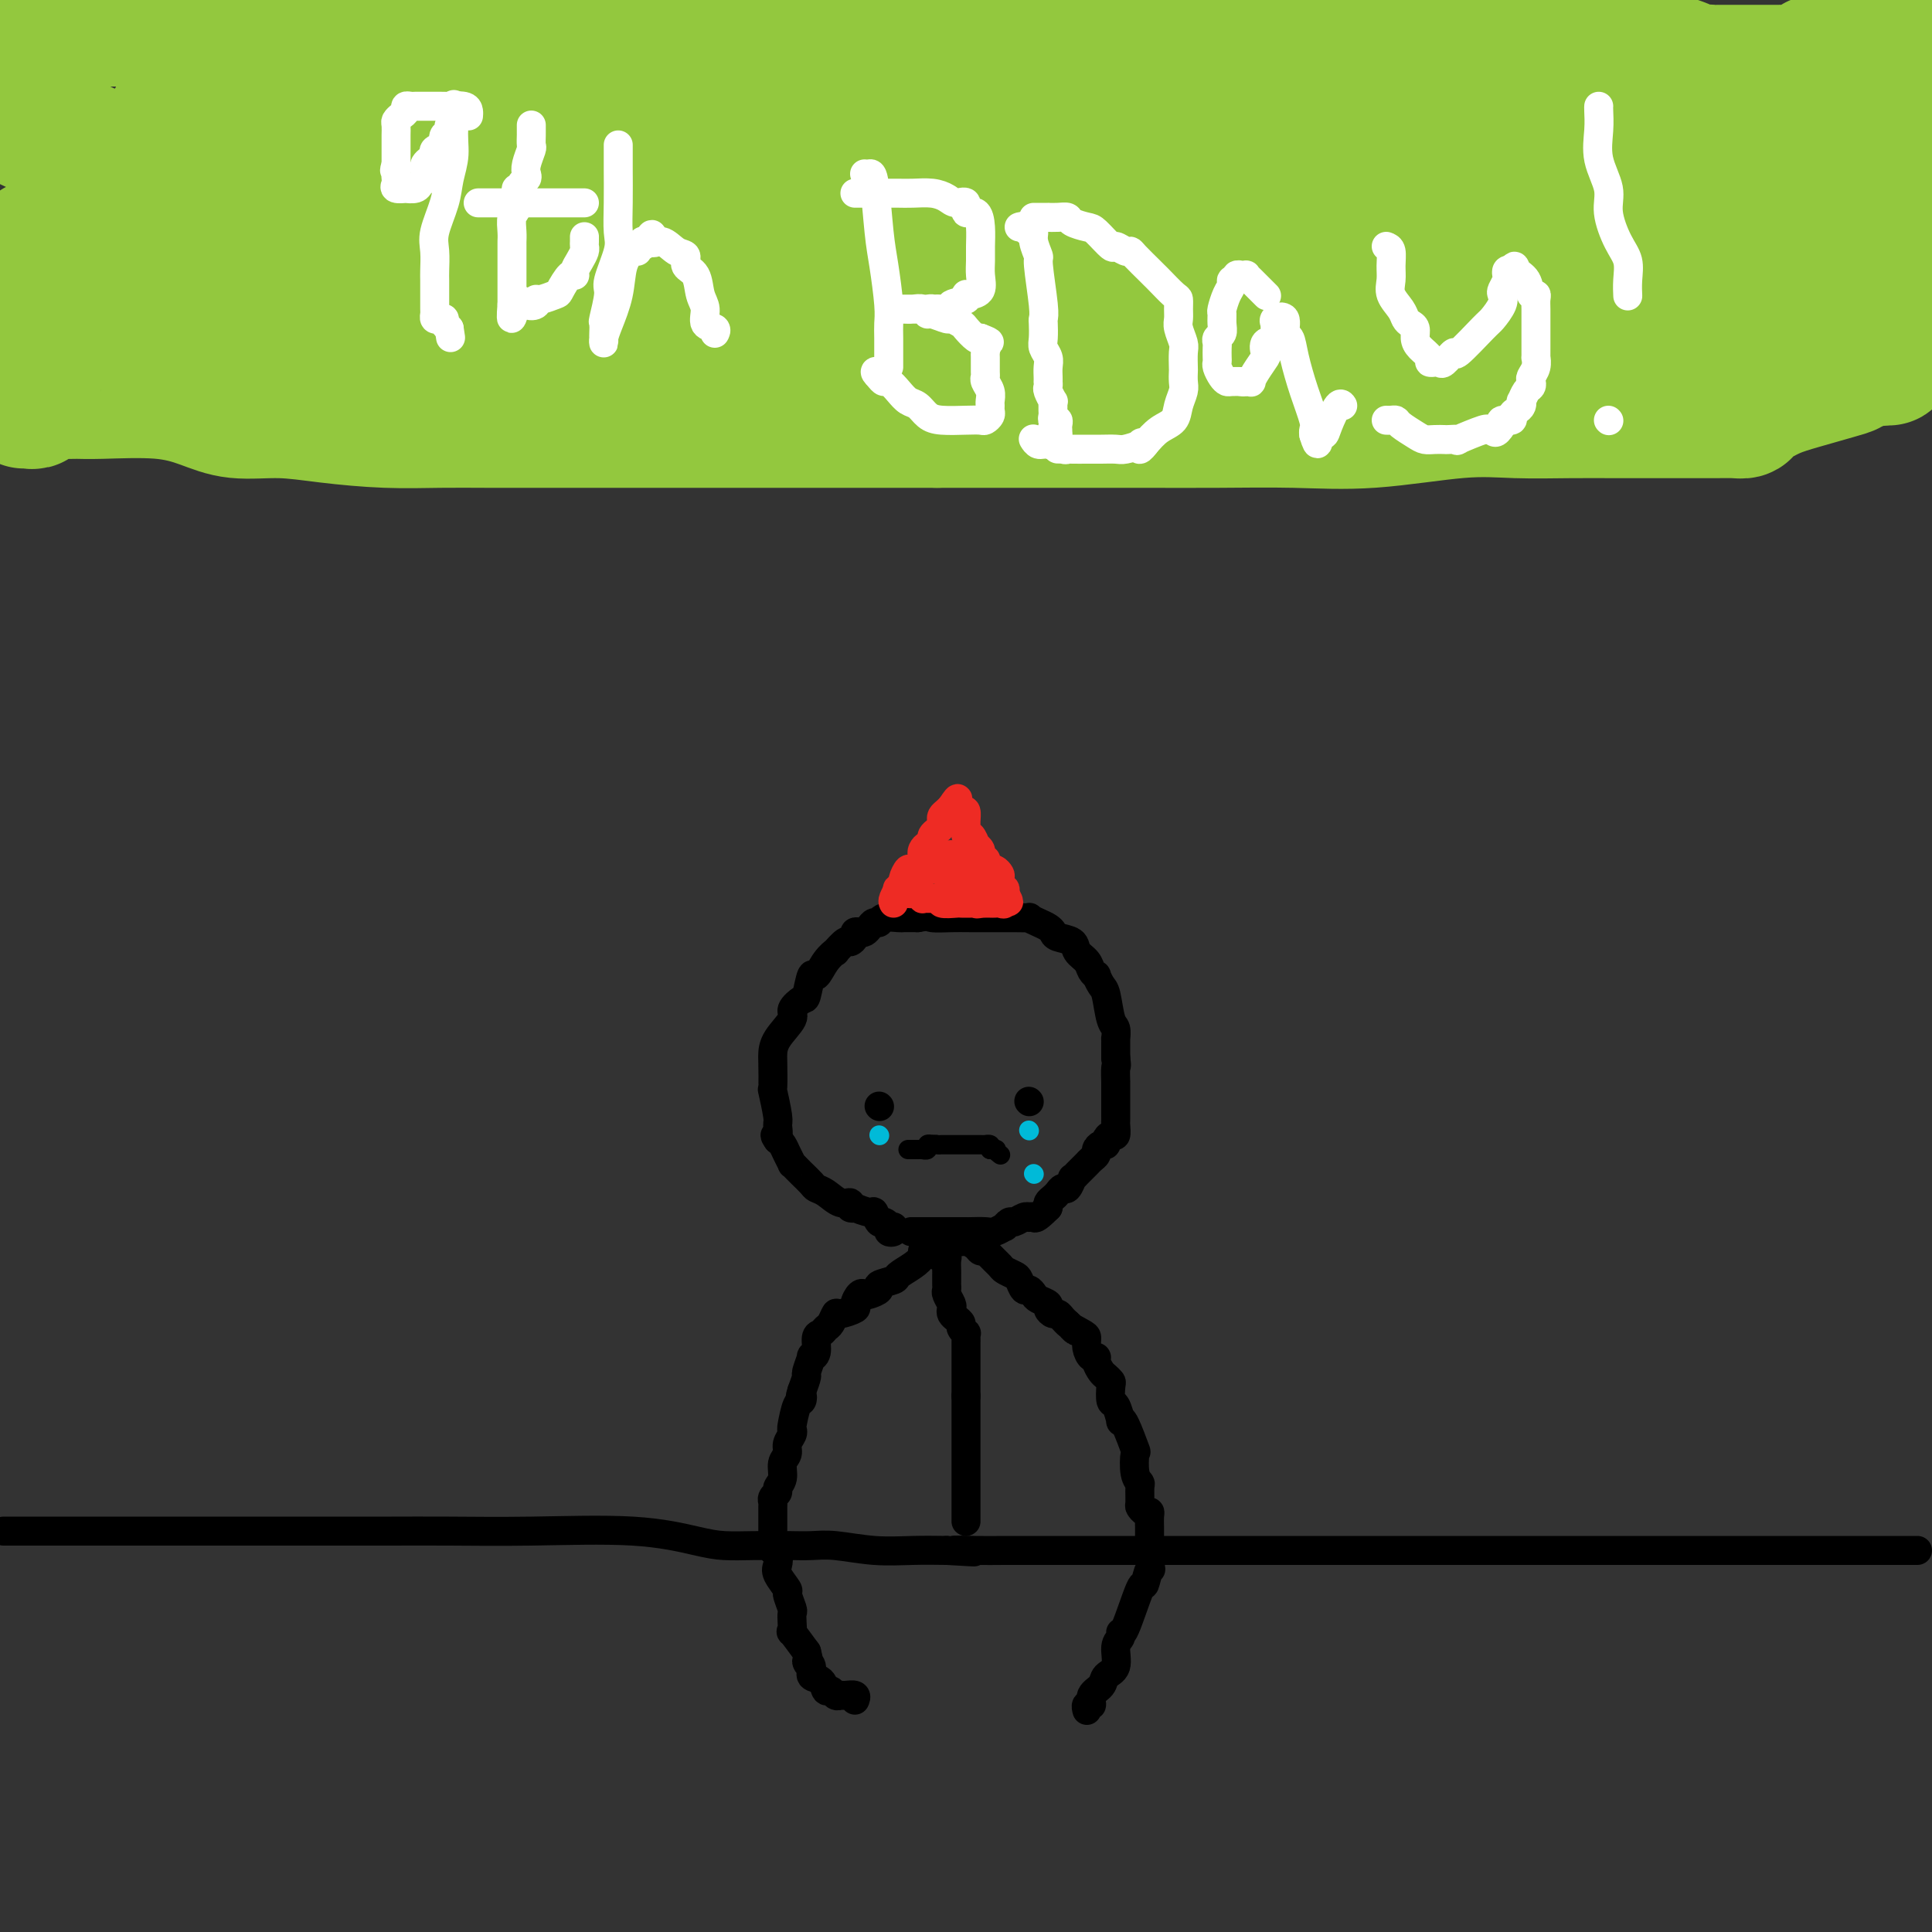 <svg viewBox='0 0 400 400' version='1.1' xmlns='http://www.w3.org/2000/svg' xmlns:xlink='http://www.w3.org/1999/xlink'><rect x="0" y="0" width="400" height="400" fill="#333333" stroke="none"/><g fill='none' stroke='#000000' stroke-width='6' stroke-linecap='round' stroke-linejoin='round'><path d='M1,317c-0.249,-0.000 -0.497,-0.000 0,0c0.497,0.000 1.741,0.000 2,0c0.259,-0.000 -0.467,-0.000 1,0c1.467,0.000 5.126,0.000 8,0c2.874,-0.000 4.965,-0.000 7,0c2.035,0.000 4.016,0.000 7,0c2.984,-0.000 6.971,-0.000 9,0c2.029,0.000 2.101,0.000 3,0c0.899,-0.000 2.624,-0.000 4,0c1.376,0.000 2.402,0.000 4,0c1.598,-0.000 3.767,-0.000 5,0c1.233,0.000 1.530,0.000 3,0c1.470,-0.000 4.114,-0.000 6,0c1.886,0.000 3.013,0.000 4,0c0.987,-0.000 1.835,-0.000 3,0c1.165,0.000 2.648,0.001 4,0c1.352,-0.001 2.572,-0.002 4,0c1.428,0.002 3.063,0.007 6,0c2.937,-0.007 7.175,-0.026 12,0c4.825,0.026 10.235,0.098 17,0c6.765,-0.098 14.883,-0.366 21,0c6.117,0.366 10.231,1.366 13,2c2.769,0.634 4.193,0.902 6,1c1.807,0.098 3.999,0.027 6,0c2.001,-0.027 3.813,-0.008 5,0c1.187,0.008 1.749,0.006 2,0c0.251,-0.006 0.189,-0.016 1,0c0.811,0.016 2.493,0.057 4,0c1.507,-0.057 2.837,-0.211 5,0c2.163,0.211 5.159,0.788 8,1c2.841,0.212 5.526,0.061 8,0c2.474,-0.061 4.737,-0.030 7,0'/><path d='M196,321c10.331,0.619 3.660,0.166 2,0c-1.660,-0.166 1.691,-0.044 4,0c2.309,0.044 3.577,0.012 6,0c2.423,-0.012 6.002,-0.003 9,0c2.998,0.003 5.416,0.001 8,0c2.584,-0.001 5.333,-0.000 8,0c2.667,0.000 5.252,0.000 7,0c1.748,-0.000 2.660,-0.000 4,0c1.340,0.000 3.109,0.000 5,0c1.891,-0.000 3.905,-0.000 7,0c3.095,0.000 7.271,0.000 10,0c2.729,-0.000 4.011,-0.000 9,0c4.989,0.000 13.687,0.000 18,0c4.313,-0.000 4.242,-0.000 8,0c3.758,0.000 11.343,0.000 17,0c5.657,-0.000 9.384,-0.000 14,0c4.616,0.000 10.120,0.000 15,0c4.880,-0.000 9.136,-0.000 13,0c3.864,0.000 7.337,0.000 11,0c3.663,-0.000 7.517,-0.000 11,0c3.483,0.000 6.593,0.000 8,0c1.407,-0.000 1.109,-0.000 2,0c0.891,0.000 2.971,0.000 4,0c1.029,0.000 1.008,0.000 1,0c-0.008,0.000 -0.004,0.000 0,0'/></g>
<g fill='none' stroke='#93C83E' stroke-width='28' stroke-linecap='round' stroke-linejoin='round'><path d='M5,83c0.304,-0.033 0.608,-0.065 1,0c0.392,0.065 0.870,0.228 1,0c0.130,-0.228 -0.090,-0.846 0,-1c0.090,-0.154 0.488,0.155 1,0c0.512,-0.155 1.138,-0.775 2,-1c0.862,-0.225 1.961,-0.055 3,0c1.039,0.055 2.017,-0.006 3,0c0.983,0.006 1.971,0.078 5,0c3.029,-0.078 8.100,-0.305 12,0c3.900,0.305 6.629,1.143 9,2c2.371,0.857 4.385,1.732 7,2c2.615,0.268 5.832,-0.072 9,0c3.168,0.072 6.286,0.555 10,1c3.714,0.445 8.024,0.851 12,1c3.976,0.149 7.619,0.040 11,0c3.381,-0.040 6.501,-0.011 10,0c3.499,0.011 7.376,0.003 10,0c2.624,-0.003 3.995,-0.001 7,0c3.005,0.001 7.642,0.000 10,0c2.358,-0.000 2.435,-0.000 7,0c4.565,0.000 13.618,0.000 19,0c5.382,-0.000 7.092,-0.000 10,0c2.908,0.000 7.014,0.000 11,0c3.986,-0.000 7.853,-0.000 11,0c3.147,0.000 5.573,0.000 8,0'/><path d='M194,87c19.624,0.000 11.683,0.000 12,0c0.317,-0.000 8.893,-0.001 13,0c4.107,0.001 3.747,0.002 6,0c2.253,-0.002 7.120,-0.008 12,0c4.880,0.008 9.774,0.030 15,0c5.226,-0.030 10.786,-0.113 16,0c5.214,0.113 10.084,0.423 16,0c5.916,-0.423 12.879,-1.577 18,-2c5.121,-0.423 8.400,-0.113 12,0c3.600,0.113 7.520,0.030 11,0c3.480,-0.030 6.520,-0.007 10,0c3.480,0.007 7.401,-0.001 11,0c3.599,0.001 6.877,0.010 9,0c2.123,-0.010 3.092,-0.040 4,0c0.908,0.040 1.757,0.148 2,0c0.243,-0.148 -0.118,-0.553 0,-1c0.118,-0.447 0.717,-0.935 1,-1c0.283,-0.065 0.251,0.295 1,0c0.749,-0.295 2.281,-1.245 4,-2c1.719,-0.755 3.626,-1.316 6,-2c2.374,-0.684 5.214,-1.493 7,-2c1.786,-0.507 2.519,-0.713 3,-1c0.481,-0.287 0.709,-0.653 1,-1c0.291,-0.347 0.646,-0.673 1,-1'/><path d='M385,74c4.262,-1.701 1.916,-0.454 1,0c-0.916,0.454 -0.403,0.113 0,0c0.403,-0.113 0.696,0.000 1,0c0.304,-0.000 0.618,-0.114 1,0c0.382,0.114 0.833,0.457 1,0c0.167,-0.457 0.049,-1.714 0,-3c-0.049,-1.286 -0.028,-2.602 0,-4c0.028,-1.398 0.064,-2.880 0,-4c-0.064,-1.120 -0.227,-1.879 0,-3c0.227,-1.121 0.846,-2.605 1,-4c0.154,-1.395 -0.155,-2.703 0,-4c0.155,-1.297 0.774,-2.584 1,-3c0.226,-0.416 0.061,0.041 0,-1c-0.061,-1.041 -0.016,-3.578 0,-4c0.016,-0.422 0.004,1.273 0,0c-0.004,-1.273 -0.001,-5.512 0,-8c0.001,-2.488 0.000,-3.223 0,-4c-0.000,-0.777 -0.000,-1.595 0,-3c0.000,-1.405 0.000,-3.397 0,-5c-0.000,-1.603 -0.000,-2.816 0,-4c0.000,-1.184 0.000,-2.338 0,-3c-0.000,-0.662 -0.000,-0.831 0,-1'/><path d='M391,16c0.308,-9.200 0.079,-4.700 0,-3c-0.079,1.700 -0.009,0.600 0,0c0.009,-0.600 -0.042,-0.698 0,-1c0.042,-0.302 0.177,-0.807 0,-1c-0.177,-0.193 -0.665,-0.074 -1,0c-0.335,0.074 -0.516,0.104 -1,0c-0.484,-0.104 -1.271,-0.343 -2,0c-0.729,0.343 -1.399,1.269 -2,2c-0.601,0.731 -1.134,1.267 -3,2c-1.866,0.733 -5.066,1.664 -8,2c-2.934,0.336 -5.604,0.076 -11,0c-5.396,-0.076 -13.519,0.033 -19,0c-5.481,-0.033 -8.320,-0.206 -20,0c-11.680,0.206 -32.200,0.791 -47,1c-14.800,0.209 -23.878,0.041 -33,0c-9.122,-0.041 -18.288,0.044 -27,0c-8.712,-0.044 -16.971,-0.219 -23,-1c-6.029,-0.781 -9.828,-2.170 -12,-3c-2.172,-0.830 -2.716,-1.101 -4,-1c-1.284,0.101 -3.307,0.575 -5,0c-1.693,-0.575 -3.056,-2.200 -5,-3c-1.944,-0.800 -4.467,-0.775 -7,-1c-2.533,-0.225 -5.074,-0.701 -8,-1c-2.926,-0.299 -6.237,-0.420 -10,-1c-3.763,-0.580 -7.978,-1.619 -11,-2c-3.022,-0.381 -4.852,-0.102 -7,0c-2.148,0.102 -4.614,0.029 -7,0c-2.386,-0.029 -4.693,-0.015 -7,0'/><path d='M111,5c-5.927,0.004 -10.243,0.015 -14,0c-3.757,-0.015 -6.953,-0.057 -9,0c-2.047,0.057 -2.944,0.211 -6,0c-3.056,-0.211 -8.270,-0.789 -11,-1c-2.730,-0.211 -2.976,-0.057 -4,0c-1.024,0.057 -2.825,0.015 -5,0c-2.175,-0.015 -4.724,-0.005 -7,0c-2.276,0.005 -4.280,0.004 -7,0c-2.720,-0.004 -6.157,-0.012 -7,0c-0.843,0.012 0.908,0.045 -3,0c-3.908,-0.045 -13.475,-0.166 -21,0c-7.525,0.166 -13.007,0.619 -17,1c-3.993,0.381 -6.496,0.691 -9,1'/><path d='M5,25c-1.553,-0.732 -3.107,-1.465 0,0c3.107,1.465 10.874,5.127 17,8c6.126,2.873 10.613,4.956 15,6c4.387,1.044 8.676,1.048 11,1c2.324,-0.048 2.683,-0.149 3,0c0.317,0.149 0.592,0.546 1,1c0.408,0.454 0.949,0.963 1,1c0.051,0.037 -0.389,-0.397 -1,0c-0.611,0.397 -1.395,1.627 -2,2c-0.605,0.373 -1.031,-0.110 -2,0c-0.969,0.110 -2.480,0.814 -4,1c-1.520,0.186 -3.049,-0.147 -6,0c-2.951,0.147 -7.326,0.775 -10,1c-2.674,0.225 -3.648,0.046 -5,0c-1.352,-0.046 -3.082,0.042 -4,0c-0.918,-0.042 -1.023,-0.215 -1,0c0.023,0.215 0.173,0.817 0,1c-0.173,0.183 -0.670,-0.053 -1,0c-0.330,0.053 -0.494,0.395 -1,1c-0.506,0.605 -1.353,1.471 -3,2c-1.647,0.529 -4.095,0.719 -5,1c-0.905,0.281 -0.268,0.652 0,1c0.268,0.348 0.166,0.673 0,1c-0.166,0.327 -0.395,0.655 -1,1c-0.605,0.345 -1.586,0.708 -2,1c-0.414,0.292 -0.261,0.512 -1,1c-0.739,0.488 -2.369,1.244 -4,2'/><path d='M0,58c-3.333,2.000 -2.167,1.000 -1,0'/><path d='M0,62c-0.767,0.002 -1.534,0.004 0,0c1.534,-0.004 5.368,-0.015 9,0c3.632,0.015 7.061,0.057 11,0c3.939,-0.057 8.386,-0.211 13,0c4.614,0.211 9.395,0.789 13,1c3.605,0.211 6.036,0.057 9,0c2.964,-0.057 6.462,-0.015 11,0c4.538,0.015 10.115,0.004 13,0c2.885,-0.004 3.077,-0.001 5,0c1.923,0.001 5.578,0.000 8,0c2.422,-0.000 3.613,-0.000 6,0c2.387,0.000 5.970,0.000 9,0c3.030,-0.000 5.506,-0.000 8,0c2.494,0.000 5.007,0.000 7,0c1.993,-0.000 3.466,-0.000 6,0c2.534,0.000 6.131,0.000 9,0c2.869,-0.000 5.012,-0.000 7,0c1.988,0.000 3.820,0.000 7,0c3.180,-0.000 7.708,-0.000 11,0c3.292,0.000 5.348,0.000 8,0c2.652,-0.000 5.900,-0.000 10,0c4.100,0.000 9.053,0.001 13,0c3.947,-0.001 6.888,-0.003 10,0c3.112,0.003 6.395,0.012 10,0c3.605,-0.012 7.533,-0.046 11,0c3.467,0.046 6.474,0.170 9,0c2.526,-0.170 4.572,-0.634 7,-1c2.428,-0.366 5.239,-0.634 8,-1c2.761,-0.366 5.472,-0.830 8,-1c2.528,-0.170 4.873,-0.046 7,0c2.127,0.046 4.036,0.013 8,0c3.964,-0.013 9.982,-0.007 16,0'/><path d='M287,60c10.360,-0.460 9.260,-0.109 11,0c1.740,0.109 6.319,-0.024 8,0c1.681,0.024 0.465,0.203 1,0c0.535,-0.203 2.820,-0.790 5,-1c2.180,-0.210 4.255,-0.045 6,0c1.745,0.045 3.159,-0.030 4,0c0.841,0.030 1.108,0.165 2,0c0.892,-0.165 2.409,-0.629 3,-1c0.591,-0.371 0.256,-0.649 1,-1c0.744,-0.351 2.569,-0.777 4,-1c1.431,-0.223 2.469,-0.245 5,-1c2.531,-0.755 6.553,-2.245 10,-3c3.447,-0.755 6.317,-0.777 9,-1c2.683,-0.223 5.177,-0.648 7,-1c1.823,-0.352 2.975,-0.629 4,-1c1.025,-0.371 1.925,-0.834 3,-1c1.075,-0.166 2.326,-0.035 3,0c0.674,0.035 0.770,-0.026 1,0c0.230,0.026 0.595,0.139 1,0c0.405,-0.139 0.851,-0.532 2,-1c1.149,-0.468 3.002,-1.012 4,-2c0.998,-0.988 1.143,-2.419 2,-3c0.857,-0.581 2.427,-0.312 3,-1c0.573,-0.688 0.150,-2.335 0,-3c-0.150,-0.665 -0.029,-0.349 0,-1c0.029,-0.651 -0.036,-2.268 0,-3c0.036,-0.732 0.173,-0.577 0,-1c-0.173,-0.423 -0.655,-1.423 -1,-2c-0.345,-0.577 -0.555,-0.732 -2,-1c-1.445,-0.268 -4.127,-0.648 -6,-1c-1.873,-0.352 -2.936,-0.676 -4,-1'/><path d='M373,28c-3.002,-1.365 -4.006,-1.778 -6,-2c-1.994,-0.222 -4.978,-0.252 -7,0c-2.022,0.252 -3.081,0.785 -9,0c-5.919,-0.785 -16.697,-2.888 -24,-4c-7.303,-1.112 -11.130,-1.233 -17,-2c-5.870,-0.767 -13.784,-2.180 -22,-3c-8.216,-0.820 -16.736,-1.047 -25,-2c-8.264,-0.953 -16.273,-2.634 -23,-4c-6.727,-1.366 -12.174,-2.419 -17,-3c-4.826,-0.581 -9.032,-0.692 -13,-1c-3.968,-0.308 -7.697,-0.815 -10,-1c-2.303,-0.185 -3.180,-0.050 -5,0c-1.820,0.050 -4.582,0.013 -7,0c-2.418,-0.013 -4.491,-0.004 -6,0c-1.509,0.004 -2.452,0.001 -5,0c-2.548,-0.001 -6.700,-0.001 -10,0c-3.300,0.001 -5.748,0.003 -8,0c-2.252,-0.003 -4.309,-0.012 -8,0c-3.691,0.012 -9.016,0.043 -13,0c-3.984,-0.043 -6.627,-0.161 -11,0c-4.373,0.161 -10.475,0.602 -15,1c-4.525,0.398 -7.471,0.755 -10,1c-2.529,0.245 -4.639,0.378 -7,1c-2.361,0.622 -4.972,1.731 -7,2c-2.028,0.269 -3.472,-0.304 -6,0c-2.528,0.304 -6.142,1.485 -8,2c-1.858,0.515 -1.962,0.365 -4,1c-2.038,0.635 -6.010,2.057 -9,3c-2.990,0.943 -4.997,1.408 -7,2c-2.003,0.592 -4.001,1.312 -6,2c-1.999,0.688 -4.000,1.344 -6,2'/><path d='M42,23c-9.945,2.721 -4.809,2.022 -3,2c1.809,-0.022 0.290,0.633 0,1c-0.290,0.367 0.648,0.445 1,1c0.352,0.555 0.117,1.585 1,2c0.883,0.415 2.884,0.213 4,0c1.116,-0.213 1.348,-0.437 3,0c1.652,0.437 4.724,1.535 8,2c3.276,0.465 6.755,0.297 10,1c3.245,0.703 6.257,2.277 10,3c3.743,0.723 8.217,0.593 13,1c4.783,0.407 9.873,1.349 16,2c6.127,0.651 13.289,1.011 19,1c5.711,-0.011 9.971,-0.392 15,0c5.029,0.392 10.827,1.558 13,2c2.173,0.442 0.722,0.161 4,0c3.278,-0.161 11.285,-0.201 16,0c4.715,0.201 6.139,0.643 9,1c2.861,0.357 7.159,0.630 12,1c4.841,0.370 10.224,0.837 16,1c5.776,0.163 11.946,0.021 17,0c5.054,-0.021 8.992,0.079 14,0c5.008,-0.079 11.086,-0.336 18,0c6.914,0.336 14.664,1.267 22,2c7.336,0.733 14.260,1.268 20,2c5.740,0.732 10.298,1.660 15,2c4.702,0.340 9.549,0.091 13,0c3.451,-0.091 5.506,-0.025 7,0c1.494,0.025 2.427,0.007 3,0c0.573,-0.007 0.787,-0.004 1,0'/><path d='M339,50c36.496,1.855 10.735,0.493 1,0c-9.735,-0.493 -3.445,-0.115 -1,0c2.445,0.115 1.043,-0.031 -2,0c-3.043,0.031 -7.729,0.240 -13,0c-5.271,-0.240 -11.127,-0.927 -21,-2c-9.873,-1.073 -23.761,-2.531 -36,-5c-12.239,-2.469 -22.827,-5.947 -45,-8c-22.173,-2.053 -55.929,-2.680 -77,-4c-21.071,-1.320 -29.457,-3.335 -37,-4c-7.543,-0.665 -14.243,0.018 -19,0c-4.757,-0.018 -7.572,-0.737 -9,-1c-1.428,-0.263 -1.471,-0.071 -2,0c-0.529,0.071 -1.545,0.019 -2,0c-0.455,-0.019 -0.349,-0.005 -1,0c-0.651,0.005 -2.059,0.001 -4,0c-1.941,-0.001 -4.414,-0.000 -7,0c-2.586,0.000 -5.284,0.000 -7,0c-1.716,-0.000 -2.449,-0.000 -3,0c-0.551,0.000 -0.921,0.000 -1,0c-0.079,-0.000 0.134,-0.000 0,0c-0.134,0.000 -0.613,0.000 -1,0c-0.387,-0.000 -0.682,-0.000 -1,0c-0.318,0.000 -0.659,0.000 -1,0'/><path d='M50,26c-26.884,-1.203 -8.093,0.289 -2,1c6.093,0.711 -0.512,0.642 -4,1c-3.488,0.358 -3.858,1.142 -5,2c-1.142,0.858 -3.055,1.791 -4,2c-0.945,0.209 -0.922,-0.304 -1,0c-0.078,0.304 -0.257,1.426 0,2c0.257,0.574 0.950,0.599 2,1c1.050,0.401 2.456,1.179 3,2c0.544,0.821 0.226,1.684 1,2c0.774,0.316 2.640,0.083 4,0c1.360,-0.083 2.214,-0.016 4,1c1.786,1.016 4.505,2.980 6,4c1.495,1.020 1.766,1.095 3,1c1.234,-0.095 3.430,-0.358 5,0c1.570,0.358 2.516,1.339 4,2c1.484,0.661 3.508,1.003 5,1c1.492,-0.003 2.452,-0.350 5,0c2.548,0.350 6.684,1.396 10,2c3.316,0.604 5.813,0.766 13,2c7.187,1.234 19.063,3.539 28,5c8.937,1.461 14.934,2.078 22,3c7.066,0.922 15.202,2.150 23,3c7.798,0.850 15.257,1.322 24,2c8.743,0.678 18.768,1.562 27,2c8.232,0.438 14.669,0.429 22,1c7.331,0.571 15.556,1.722 20,2c4.444,0.278 5.109,-0.317 9,0c3.891,0.317 11.009,1.547 17,2c5.991,0.453 10.855,0.129 16,0c5.145,-0.129 10.573,-0.065 16,0'/><path d='M323,72c27.932,1.845 22.261,1.959 23,2c0.739,0.041 7.886,0.011 12,0c4.114,-0.011 5.193,-0.003 7,0c1.807,0.003 4.340,0.001 6,0c1.660,-0.001 2.447,-0.000 4,0c1.553,0.000 3.873,0.000 5,0c1.127,-0.000 1.062,-0.000 2,0c0.938,0.000 2.877,0.001 4,0c1.123,-0.001 1.428,-0.004 2,0c0.572,0.004 1.411,0.013 2,0c0.589,-0.013 0.929,-0.049 1,0c0.071,0.049 -0.125,0.183 0,0c0.125,-0.183 0.573,-0.684 1,-1c0.427,-0.316 0.834,-0.449 1,-1c0.166,-0.551 0.092,-1.522 0,-2c-0.092,-0.478 -0.203,-0.464 0,-1c0.203,-0.536 0.719,-1.622 0,-3c-0.719,-1.378 -2.673,-3.049 -4,-4c-1.327,-0.951 -2.027,-1.183 -3,-2c-0.973,-0.817 -2.217,-2.220 -4,-3c-1.783,-0.780 -4.104,-0.937 -6,-2c-1.896,-1.063 -3.368,-3.033 -7,-5c-3.632,-1.967 -9.426,-3.931 -12,-5c-2.574,-1.069 -1.930,-1.244 -3,-2c-1.070,-0.756 -3.856,-2.092 -6,-3c-2.144,-0.908 -3.647,-1.388 -5,-2c-1.353,-0.612 -2.557,-1.357 -4,-2c-1.443,-0.643 -3.127,-1.184 -5,-2c-1.873,-0.816 -3.937,-1.908 -6,-3'/><path d='M328,31c-9.536,-4.139 -6.377,-1.487 -7,-1c-0.623,0.487 -5.030,-1.190 -8,-2c-2.970,-0.810 -4.503,-0.753 -8,-1c-3.497,-0.247 -8.956,-0.798 -13,-1c-4.044,-0.202 -6.671,-0.054 -10,0c-3.329,0.054 -7.358,0.014 -11,0c-3.642,-0.014 -6.897,-0.004 -12,0c-5.103,0.004 -12.054,0.001 -17,0c-4.946,-0.001 -7.888,-0.000 -11,0c-3.112,0.000 -6.395,-0.000 -9,0c-2.605,0.000 -4.532,0.001 -7,0c-2.468,-0.001 -5.477,-0.002 -7,0c-1.523,0.002 -1.560,0.008 -2,0c-0.440,-0.008 -1.281,-0.030 -2,0c-0.719,0.030 -1.314,0.111 -2,0c-0.686,-0.111 -1.463,-0.415 -2,-1c-0.537,-0.585 -0.834,-1.453 -2,-2c-1.166,-0.547 -3.201,-0.775 -4,-1c-0.799,-0.225 -0.364,-0.449 -1,-1c-0.636,-0.551 -2.345,-1.430 -3,-2c-0.655,-0.570 -0.258,-0.832 0,-1c0.258,-0.168 0.376,-0.243 1,-1c0.624,-0.757 1.752,-2.195 3,-3c1.248,-0.805 2.614,-0.976 6,-1c3.386,-0.024 8.790,0.100 14,0c5.210,-0.100 10.225,-0.425 18,0c7.775,0.425 18.311,1.598 25,3c6.689,1.402 9.532,3.031 20,4c10.468,0.969 28.562,1.277 39,2c10.438,0.723 13.219,1.862 16,3'/><path d='M332,25c16.557,1.857 7.948,0.498 5,0c-2.948,-0.498 -0.237,-0.137 1,0c1.237,0.137 0.999,0.048 1,0c0.001,-0.048 0.241,-0.055 1,0c0.759,0.055 2.035,0.172 3,0c0.965,-0.172 1.617,-0.633 3,-1c1.383,-0.367 3.495,-0.639 5,-1c1.505,-0.361 2.401,-0.812 3,-1c0.599,-0.188 0.901,-0.112 1,0c0.099,0.112 -0.005,0.259 0,0c0.005,-0.259 0.120,-0.924 0,-2c-0.120,-1.076 -0.475,-2.562 -1,-3c-0.525,-0.438 -1.222,0.173 -2,0c-0.778,-0.173 -1.638,-1.130 -4,-2c-2.362,-0.870 -6.225,-1.654 -11,-2c-4.775,-0.346 -10.463,-0.253 -18,-1c-7.537,-0.747 -16.925,-2.333 -27,-4c-10.075,-1.667 -20.838,-3.413 -30,-4c-9.162,-0.587 -16.724,-0.013 -22,0c-5.276,0.013 -8.267,-0.535 -11,-1c-2.733,-0.465 -5.210,-0.847 -6,-1c-0.790,-0.153 0.105,-0.076 1,0'/><path d='M224,2c-19.111,-2.303 -1.889,-0.561 7,0c8.889,0.561 9.446,-0.059 14,0c4.554,0.059 13.104,0.797 21,2c7.896,1.203 15.138,2.872 28,4c12.862,1.128 31.345,1.714 42,3c10.655,1.286 13.484,3.273 15,4c1.516,0.727 1.721,0.195 2,0c0.279,-0.195 0.633,-0.052 1,0c0.367,0.052 0.749,0.014 1,0c0.251,-0.014 0.373,-0.003 1,0c0.627,0.003 1.761,-0.002 4,0c2.239,0.002 5.584,0.011 8,0c2.416,-0.011 3.901,-0.042 5,0c1.099,0.042 1.810,0.155 2,0c0.190,-0.155 -0.141,-0.580 0,-1c0.141,-0.420 0.755,-0.834 1,-1c0.245,-0.166 0.123,-0.083 0,0'/></g>
<g fill='none' stroke='#FFFFFF' stroke-width='6' stroke-linecap='round' stroke-linejoin='round'><path d='M97,24c0.029,-0.309 0.058,-0.619 0,-1c-0.058,-0.381 -0.204,-0.834 -1,-1c-0.796,-0.166 -2.242,-0.044 -3,0c-0.758,0.044 -0.829,0.012 -1,0c-0.171,-0.012 -0.441,-0.003 -1,0c-0.559,0.003 -1.407,0.001 -2,0c-0.593,-0.001 -0.932,0.000 -1,0c-0.068,-0.000 0.136,-0.001 0,0c-0.136,0.001 -0.610,0.003 -1,0c-0.390,-0.003 -0.696,-0.012 -1,0c-0.304,0.012 -0.607,0.045 -1,0c-0.393,-0.045 -0.876,-0.168 -1,0c-0.124,0.168 0.110,0.626 0,1c-0.110,0.374 -0.565,0.663 -1,1c-0.435,0.337 -0.848,0.721 -1,1c-0.152,0.279 -0.041,0.455 0,1c0.041,0.545 0.011,1.461 0,2c-0.011,0.539 -0.003,0.701 0,1c0.003,0.299 0.001,0.734 0,1c-0.001,0.266 -0.000,0.362 0,1c0.000,0.638 0.000,1.819 0,3'/><path d='M82,34c-0.619,2.035 -0.168,1.123 0,1c0.168,-0.123 0.053,0.541 0,1c-0.053,0.459 -0.044,0.711 0,1c0.044,0.289 0.124,0.614 0,1c-0.124,0.386 -0.451,0.832 0,1c0.451,0.168 1.680,0.057 2,0c0.320,-0.057 -0.268,-0.061 0,0c0.268,0.061 1.392,0.185 2,0c0.608,-0.185 0.702,-0.679 1,-1c0.298,-0.321 0.802,-0.467 1,-1c0.198,-0.533 0.089,-1.452 0,-2c-0.089,-0.548 -0.160,-0.724 0,-1c0.160,-0.276 0.551,-0.651 1,-1c0.449,-0.349 0.956,-0.671 1,-1c0.044,-0.329 -0.377,-0.665 0,-1c0.377,-0.335 1.550,-0.668 2,-1c0.450,-0.332 0.177,-0.664 0,-1c-0.177,-0.336 -0.258,-0.675 0,-1c0.258,-0.325 0.854,-0.634 1,-1c0.146,-0.366 -0.157,-0.789 0,-1c0.157,-0.211 0.774,-0.211 1,-1c0.226,-0.789 0.061,-2.366 0,-3c-0.061,-0.634 -0.017,-0.324 0,0c0.017,0.324 0.009,0.662 0,1'/><path d='M94,23c1.069,-1.940 0.240,0.711 0,3c-0.240,2.289 0.107,4.215 0,6c-0.107,1.785 -0.670,3.430 -1,5c-0.330,1.570 -0.428,3.064 -1,5c-0.572,1.936 -1.617,4.315 -2,6c-0.383,1.685 -0.103,2.675 0,4c0.103,1.325 0.027,2.984 0,4c-0.027,1.016 -0.007,1.389 0,2c0.007,0.611 0.002,1.459 0,2c-0.002,0.541 -0.001,0.776 0,1c0.001,0.224 0.003,0.439 0,1c-0.003,0.561 -0.011,1.470 0,2c0.011,0.530 0.041,0.681 0,1c-0.041,0.319 -0.152,0.807 0,1c0.152,0.193 0.566,0.093 1,0c0.434,-0.093 0.886,-0.179 1,0c0.114,0.179 -0.110,0.623 0,1c0.110,0.377 0.555,0.689 1,1'/><path d='M93,68c0.500,3.333 0.250,1.667 0,0'/><path d='M110,26c0.001,-0.098 0.001,-0.197 0,0c-0.001,0.197 -0.004,0.689 0,1c0.004,0.311 0.015,0.440 0,1c-0.015,0.560 -0.055,1.551 0,2c0.055,0.449 0.207,0.358 0,1c-0.207,0.642 -0.772,2.018 -1,3c-0.228,0.982 -0.117,1.569 0,2c0.117,0.431 0.241,0.705 0,1c-0.241,0.295 -0.848,0.611 -1,1c-0.152,0.389 0.152,0.852 0,1c-0.152,0.148 -0.759,-0.017 -1,0c-0.241,0.017 -0.117,0.218 0,1c0.117,0.782 0.228,2.146 0,3c-0.228,0.854 -0.793,1.198 -1,2c-0.207,0.802 -0.055,2.063 0,3c0.055,0.937 0.015,1.549 0,2c-0.015,0.451 -0.004,0.739 0,1c0.004,0.261 0.001,0.493 0,1c-0.001,0.507 -0.000,1.287 0,2c0.000,0.713 0.000,1.357 0,2c-0.000,0.643 -0.000,1.286 0,2c0.000,0.714 0.000,1.501 0,2c-0.000,0.499 -0.000,0.711 0,1c0.000,0.289 0.000,0.654 0,1c-0.000,0.346 -0.000,0.673 0,1'/><path d='M106,63c-0.481,5.729 0.317,1.550 1,0c0.683,-1.550 1.252,-0.471 2,0c0.748,0.471 1.677,0.336 2,0c0.323,-0.336 0.040,-0.872 0,-1c-0.040,-0.128 0.161,0.152 1,0c0.839,-0.152 2.315,-0.737 3,-1c0.685,-0.263 0.579,-0.206 1,-1c0.421,-0.794 1.371,-2.440 2,-3c0.629,-0.560 0.939,-0.034 1,0c0.061,0.034 -0.127,-0.424 0,-1c0.127,-0.576 0.570,-1.268 1,-2c0.430,-0.732 0.847,-1.503 1,-2c0.153,-0.497 0.041,-0.721 0,-1c-0.041,-0.279 -0.011,-0.614 0,-1c0.011,-0.386 0.003,-0.825 0,-1c-0.003,-0.175 -0.002,-0.088 0,0'/><path d='M99,42c0.212,0.000 0.424,0.000 1,0c0.576,0.000 1.515,0.000 2,0c0.485,0.000 0.514,0.000 1,0c0.486,-0.000 1.428,0.000 2,0c0.572,0.000 0.772,0.000 1,0c0.228,0.000 0.482,0.000 1,0c0.518,0.000 1.301,0.000 2,0c0.699,0.000 1.315,0.000 2,0c0.685,0.000 1.438,0.000 3,0c1.562,0.000 3.934,0.000 5,0c1.066,0.000 0.825,0.000 1,0c0.175,0.000 0.764,0.000 1,0c0.236,0.000 0.118,0.000 0,0'/><path d='M128,30c0.001,0.139 0.002,0.278 0,1c-0.002,0.722 -0.008,2.029 0,4c0.008,1.971 0.031,4.608 0,7c-0.031,2.392 -0.117,4.540 0,6c0.117,1.460 0.438,2.232 0,4c-0.438,1.768 -1.634,4.533 -2,6c-0.366,1.467 0.098,1.635 0,3c-0.098,1.365 -0.758,3.925 -1,5c-0.242,1.075 -0.065,0.664 0,1c0.065,0.336 0.019,1.418 0,2c-0.019,0.582 -0.012,0.664 0,1c0.012,0.336 0.030,0.925 0,1c-0.030,0.075 -0.107,-0.366 0,-1c0.107,-0.634 0.397,-1.461 1,-3c0.603,-1.539 1.520,-3.789 2,-6c0.480,-2.211 0.525,-4.381 1,-6c0.475,-1.619 1.380,-2.686 2,-3c0.620,-0.314 0.953,0.126 1,0c0.047,-0.126 -0.194,-0.817 0,-1c0.194,-0.183 0.821,0.143 1,0c0.179,-0.143 -0.092,-0.755 0,-1c0.092,-0.245 0.546,-0.122 1,0'/><path d='M134,50c1.537,-2.909 0.879,-0.682 1,0c0.121,0.682 1.020,-0.181 2,0c0.980,0.181 2.041,1.406 3,2c0.959,0.594 1.816,0.556 2,1c0.184,0.444 -0.307,1.369 0,2c0.307,0.631 1.410,0.967 2,2c0.590,1.033 0.666,2.764 1,4c0.334,1.236 0.927,1.978 1,3c0.073,1.022 -0.372,2.326 0,3c0.372,0.674 1.562,0.720 2,1c0.438,0.280 0.125,0.794 0,1c-0.125,0.206 -0.063,0.103 0,0'/><path d='M179,36c0.334,0.035 0.668,0.071 1,0c0.332,-0.071 0.663,-0.248 1,2c0.337,2.248 0.679,6.921 1,10c0.321,3.079 0.622,4.562 1,7c0.378,2.438 0.833,5.829 1,8c0.167,2.171 0.045,3.121 0,4c-0.045,0.879 -0.012,1.686 0,3c0.012,1.314 0.003,3.136 0,4c-0.003,0.864 -0.001,0.771 0,1c0.001,0.229 0.000,0.780 0,1c-0.000,0.220 -0.000,0.110 0,0'/><path d='M177,40c0.259,-0.000 0.517,-0.000 1,0c0.483,0.000 1.189,0.000 2,0c0.811,-0.000 1.725,-0.000 2,0c0.275,0.000 -0.090,0.000 0,0c0.090,-0.000 0.635,-0.001 1,0c0.365,0.001 0.549,0.003 1,0c0.451,-0.003 1.170,-0.010 2,0c0.830,0.010 1.771,0.039 3,0c1.229,-0.039 2.744,-0.146 4,0c1.256,0.146 2.252,0.545 3,1c0.748,0.455 1.248,0.967 2,1c0.752,0.033 1.757,-0.413 2,0c0.243,0.413 -0.274,1.685 0,2c0.274,0.315 1.341,-0.328 2,0c0.659,0.328 0.910,1.625 1,3c0.090,1.375 0.018,2.828 0,4c-0.018,1.172 0.019,2.065 0,3c-0.019,0.935 -0.093,1.914 0,3c0.093,1.086 0.353,2.280 0,3c-0.353,0.720 -1.320,0.967 -2,1c-0.680,0.033 -1.075,-0.149 -1,0c0.075,0.149 0.619,0.628 0,1c-0.619,0.372 -2.400,0.635 -3,1c-0.600,0.365 -0.020,0.830 0,1c0.020,0.170 -0.520,0.046 -1,0c-0.480,-0.046 -0.898,-0.012 -1,0c-0.102,0.012 0.114,0.004 0,0c-0.114,-0.004 -0.557,-0.002 -1,0'/><path d='M194,64c-1.571,0.619 -0.998,0.166 -1,0c-0.002,-0.166 -0.578,-0.044 -1,0c-0.422,0.044 -0.691,0.012 -1,0c-0.309,-0.012 -0.660,-0.003 -1,0c-0.340,0.003 -0.670,0.001 -1,0c-0.330,-0.001 -0.659,-0.000 -1,0c-0.341,0.000 -0.695,0.000 -1,0c-0.305,-0.000 -0.563,-0.000 -1,0c-0.437,0.000 -1.054,0.000 -1,0c0.054,-0.000 0.777,-0.001 1,0c0.223,0.001 -0.056,0.004 0,0c0.056,-0.004 0.447,-0.016 1,0c0.553,0.016 1.269,0.061 2,0c0.731,-0.061 1.476,-0.227 2,0c0.524,0.227 0.827,0.849 1,1c0.173,0.151 0.216,-0.168 1,0c0.784,0.168 2.308,0.823 3,1c0.692,0.177 0.553,-0.124 1,0c0.447,0.124 1.481,0.672 2,1c0.519,0.328 0.524,0.434 1,1c0.476,0.566 1.422,1.590 2,2c0.578,0.410 0.789,0.205 1,0'/><path d='M203,70c3.011,1.109 1.539,0.882 1,1c-0.539,0.118 -0.144,0.581 0,1c0.144,0.419 0.038,0.794 0,1c-0.038,0.206 -0.006,0.243 0,1c0.006,0.757 -0.012,2.234 0,3c0.012,0.766 0.056,0.821 0,1c-0.056,0.179 -0.211,0.482 0,1c0.211,0.518 0.790,1.252 1,2c0.210,0.748 0.053,1.511 0,2c-0.053,0.489 -0.002,0.706 0,1c0.002,0.294 -0.045,0.667 0,1c0.045,0.333 0.182,0.626 0,1c-0.182,0.374 -0.682,0.830 -1,1c-0.318,0.170 -0.455,0.053 -1,0c-0.545,-0.053 -1.497,-0.041 -3,0c-1.503,0.041 -3.557,0.111 -5,0c-1.443,-0.111 -2.274,-0.402 -3,-1c-0.726,-0.598 -1.346,-1.505 -2,-2c-0.654,-0.495 -1.341,-0.580 -2,-1c-0.659,-0.420 -1.290,-1.174 -2,-2c-0.710,-0.826 -1.499,-1.722 -2,-2c-0.501,-0.278 -0.715,0.064 -1,0c-0.285,-0.064 -0.643,-0.532 -1,-1'/><path d='M182,78c-1.556,-1.467 -0.444,-1.133 0,-1c0.444,0.133 0.222,0.067 0,0'/><path d='M211,47c0.342,-0.123 0.684,-0.246 1,0c0.316,0.246 0.605,0.861 1,1c0.395,0.139 0.894,-0.198 1,0c0.106,0.198 -0.182,0.932 0,2c0.182,1.068 0.833,2.469 1,3c0.167,0.531 -0.151,0.190 0,2c0.151,1.810 0.772,5.769 1,8c0.228,2.231 0.065,2.733 0,3c-0.065,0.267 -0.031,0.298 0,1c0.031,0.702 0.061,2.075 0,3c-0.061,0.925 -0.212,1.401 0,2c0.212,0.599 0.789,1.323 1,2c0.211,0.677 0.057,1.309 0,2c-0.057,0.691 -0.016,1.441 0,2c0.016,0.559 0.008,0.928 0,1c-0.008,0.072 -0.016,-0.153 0,0c0.016,0.153 0.057,0.685 0,1c-0.057,0.315 -0.211,0.413 0,1c0.211,0.587 0.789,1.663 1,2c0.211,0.337 0.056,-0.063 0,0c-0.056,0.063 -0.011,0.591 0,1c0.011,0.409 -0.011,0.701 0,1c0.011,0.299 0.056,0.605 0,1c-0.056,0.395 -0.211,0.879 0,1c0.211,0.121 0.789,-0.122 1,0c0.211,0.122 0.057,0.610 0,1c-0.057,0.390 -0.016,0.683 0,1c0.016,0.317 0.008,0.659 0,1'/><path d='M219,90c0.400,5.756 -0.600,1.644 -1,0c-0.400,-1.644 -0.200,-0.822 0,0'/><path d='M214,45c0.184,-0.000 0.368,-0.001 1,0c0.632,0.001 1.711,0.003 2,0c0.289,-0.003 -0.214,-0.011 0,0c0.214,0.011 1.144,0.042 2,0c0.856,-0.042 1.638,-0.157 2,0c0.362,0.157 0.306,0.587 1,1c0.694,0.413 2.140,0.808 3,1c0.860,0.192 1.134,0.181 2,1c0.866,0.819 2.324,2.469 3,3c0.676,0.531 0.570,-0.058 1,0c0.430,0.058 1.397,0.761 2,1c0.603,0.239 0.842,0.012 1,0c0.158,-0.012 0.235,0.190 1,1c0.765,0.810 2.219,2.230 3,3c0.781,0.770 0.889,0.892 1,1c0.111,0.108 0.226,0.203 1,1c0.774,0.797 2.206,2.295 3,3c0.794,0.705 0.948,0.616 1,1c0.052,0.384 -0.000,1.242 0,2c0.000,0.758 0.053,1.415 0,2c-0.053,0.585 -0.210,1.097 0,2c0.210,0.903 0.788,2.195 1,3c0.212,0.805 0.058,1.121 0,2c-0.058,0.879 -0.019,2.321 0,3c0.019,0.679 0.018,0.594 0,1c-0.018,0.406 -0.052,1.301 0,2c0.052,0.699 0.191,1.201 0,2c-0.191,0.799 -0.711,1.895 -1,3c-0.289,1.105 -0.347,2.221 -1,3c-0.653,0.779 -1.901,1.223 -3,2c-1.099,0.777 -2.050,1.889 -3,3'/><path d='M237,92c-1.507,2.027 -1.275,0.596 -1,0c0.275,-0.596 0.592,-0.356 0,0c-0.592,0.356 -2.093,0.827 -3,1c-0.907,0.173 -1.220,0.046 -2,0c-0.780,-0.046 -2.027,-0.013 -3,0c-0.973,0.013 -1.674,0.004 -2,0c-0.326,-0.004 -0.279,-0.005 -1,0c-0.721,0.005 -2.210,0.016 -3,0c-0.790,-0.016 -0.881,-0.061 -1,0c-0.119,0.061 -0.267,0.226 -1,0c-0.733,-0.226 -2.052,-0.844 -3,-1c-0.948,-0.156 -1.524,0.150 -2,0c-0.476,-0.150 -0.850,-0.757 -1,-1c-0.150,-0.243 -0.075,-0.121 0,0'/><path d='M262,61c0.205,0.204 0.410,0.409 0,0c-0.410,-0.409 -1.434,-1.430 -2,-2c-0.566,-0.570 -0.672,-0.688 -1,-1c-0.328,-0.312 -0.876,-0.817 -1,-1c-0.124,-0.183 0.178,-0.045 0,0c-0.178,0.045 -0.836,-0.003 -1,0c-0.164,0.003 0.167,0.056 0,0c-0.167,-0.056 -0.832,-0.221 -1,0c-0.168,0.221 0.161,0.826 0,1c-0.161,0.174 -0.814,-0.084 -1,0c-0.186,0.084 0.093,0.512 0,1c-0.093,0.488 -0.560,1.038 -1,2c-0.440,0.962 -0.854,2.338 -1,3c-0.146,0.662 -0.025,0.611 0,1c0.025,0.389 -0.046,1.216 0,2c0.046,0.784 0.208,1.523 0,2c-0.208,0.477 -0.788,0.691 -1,1c-0.212,0.309 -0.058,0.712 0,1c0.058,0.288 0.018,0.462 0,1c-0.018,0.538 -0.016,1.440 0,2c0.016,0.560 0.044,0.777 0,1c-0.044,0.223 -0.162,0.452 0,1c0.162,0.548 0.604,1.415 1,2c0.396,0.585 0.745,0.889 1,1c0.255,0.111 0.415,0.030 1,0c0.585,-0.030 1.596,-0.009 2,0c0.404,0.009 0.202,0.004 0,0'/><path d='M257,79c0.783,0.160 0.739,0.060 1,0c0.261,-0.060 0.827,-0.081 1,0c0.173,0.081 -0.047,0.263 0,0c0.047,-0.263 0.360,-0.973 1,-2c0.640,-1.027 1.607,-2.373 2,-3c0.393,-0.627 0.211,-0.535 0,-1c-0.211,-0.465 -0.451,-1.487 0,-2c0.451,-0.513 1.593,-0.519 2,-1c0.407,-0.481 0.080,-1.438 0,-2c-0.080,-0.562 0.087,-0.727 0,-1c-0.087,-0.273 -0.427,-0.652 0,-1c0.427,-0.348 1.623,-0.665 2,0c0.377,0.665 -0.063,2.311 0,3c0.063,0.689 0.630,0.422 1,1c0.370,0.578 0.544,2.000 1,4c0.456,2.000 1.194,4.577 2,7c0.806,2.423 1.678,4.691 2,6c0.322,1.309 0.092,1.660 0,2c-0.092,0.340 -0.046,0.670 0,1'/><path d='M272,90c1.103,3.698 0.859,0.942 1,0c0.141,-0.942 0.665,-0.070 1,0c0.335,0.070 0.482,-0.662 1,-2c0.518,-1.338 1.409,-3.283 2,-4c0.591,-0.717 0.883,-0.205 1,0c0.117,0.205 0.058,0.102 0,0'/><path d='M287,51c0.427,0.155 0.853,0.310 1,1c0.147,0.690 0.014,1.915 0,3c-0.014,1.085 0.090,2.031 0,3c-0.090,0.969 -0.374,1.960 0,3c0.374,1.040 1.406,2.127 2,3c0.594,0.873 0.749,1.532 1,2c0.251,0.468 0.597,0.745 1,1c0.403,0.255 0.863,0.489 1,1c0.137,0.511 -0.050,1.300 0,2c0.050,0.700 0.338,1.312 1,2c0.662,0.688 1.697,1.452 2,2c0.303,0.548 -0.127,0.881 0,1c0.127,0.119 0.812,0.023 1,0c0.188,-0.023 -0.122,0.027 0,0c0.122,-0.027 0.677,-0.130 1,0c0.323,0.130 0.414,0.492 1,0c0.586,-0.492 1.667,-1.840 2,-2c0.333,-0.160 -0.082,0.868 1,0c1.082,-0.868 3.662,-3.632 5,-5c1.338,-1.368 1.434,-1.340 2,-2c0.566,-0.660 1.602,-2.008 2,-3c0.398,-0.992 0.158,-1.629 0,-2c-0.158,-0.371 -0.236,-0.478 0,-1c0.236,-0.522 0.785,-1.460 1,-2c0.215,-0.540 0.096,-0.684 0,-1c-0.096,-0.316 -0.170,-0.805 0,-1c0.170,-0.195 0.585,-0.098 1,0'/><path d='M313,56c0.736,-1.619 0.575,-0.666 1,0c0.425,0.666 1.434,1.045 2,2c0.566,0.955 0.687,2.484 1,3c0.313,0.516 0.816,0.017 1,0c0.184,-0.017 0.049,0.447 0,1c-0.049,0.553 -0.013,1.195 0,2c0.013,0.805 0.004,1.774 0,2c-0.004,0.226 -0.001,-0.290 0,0c0.001,0.290 0.000,1.386 0,2c-0.000,0.614 0.000,0.747 0,1c-0.000,0.253 -0.000,0.627 0,1c0.000,0.373 0.001,0.747 0,1c-0.001,0.253 -0.004,0.386 0,1c0.004,0.614 0.015,1.708 0,2c-0.015,0.292 -0.056,-0.220 0,0c0.056,0.220 0.208,1.171 0,2c-0.208,0.829 -0.778,1.536 -1,2c-0.222,0.464 -0.098,0.684 0,1c0.098,0.316 0.171,0.729 0,1c-0.171,0.271 -0.584,0.401 -1,1c-0.416,0.599 -0.834,1.666 -1,2c-0.166,0.334 -0.081,-0.064 0,0c0.081,0.064 0.158,0.591 0,1c-0.158,0.409 -0.551,0.701 -1,1c-0.449,0.299 -0.956,0.606 -1,1c-0.044,0.394 0.373,0.875 0,1c-0.373,0.125 -1.535,-0.107 -2,0c-0.465,0.107 -0.232,0.554 0,1'/><path d='M311,88c-1.469,2.384 -1.642,1.343 -2,1c-0.358,-0.343 -0.902,0.013 -1,0c-0.098,-0.013 0.248,-0.396 -1,0c-1.248,0.396 -4.092,1.570 -5,2c-0.908,0.430 0.118,0.116 0,0c-0.118,-0.116 -1.381,-0.033 -2,0c-0.619,0.033 -0.593,0.016 -1,0c-0.407,-0.016 -1.247,-0.033 -2,0c-0.753,0.033 -1.420,0.114 -2,0c-0.580,-0.114 -1.073,-0.423 -2,-1c-0.927,-0.577 -2.287,-1.423 -3,-2c-0.713,-0.577 -0.779,-0.887 -1,-1c-0.221,-0.113 -0.598,-0.030 -1,0c-0.402,0.030 -0.829,0.009 -1,0c-0.171,-0.009 -0.085,-0.004 0,0'/><path d='M333,87c0.000,0.000 0.100,0.100 0.1,0.1'/><path d='M337,61c0.012,0.240 0.023,0.480 0,0c-0.023,-0.480 -0.081,-1.680 0,-3c0.081,-1.320 0.301,-2.760 0,-4c-0.301,-1.240 -1.124,-2.281 -2,-4c-0.876,-1.719 -1.804,-4.117 -2,-6c-0.196,-1.883 0.340,-3.251 0,-5c-0.340,-1.749 -1.555,-3.880 -2,-6c-0.445,-2.120 -0.119,-4.228 0,-6c0.119,-1.772 0.032,-3.207 0,-4c-0.032,-0.793 -0.009,-0.944 0,-1c0.009,-0.056 0.002,-0.016 0,0c-0.002,0.016 -0.001,0.008 0,0'/></g>
<g fill='none' stroke='#000000' stroke-width='6' stroke-linecap='round' stroke-linejoin='round'><path d='M185,254c0.120,0.402 0.240,0.803 0,1c-0.240,0.197 -0.838,0.188 -1,0c-0.162,-0.188 0.114,-0.557 0,-1c-0.114,-0.443 -0.616,-0.959 -1,-1c-0.384,-0.041 -0.648,0.395 -1,0c-0.352,-0.395 -0.792,-1.621 -1,-2c-0.208,-0.379 -0.184,0.090 -1,0c-0.816,-0.090 -2.472,-0.740 -3,-1c-0.528,-0.260 0.074,-0.129 0,0c-0.074,0.129 -0.822,0.256 -1,0c-0.178,-0.256 0.213,-0.894 0,-1c-0.213,-0.106 -1.031,0.318 -2,0c-0.969,-0.318 -2.091,-1.380 -3,-2c-0.909,-0.620 -1.607,-0.797 -2,-1c-0.393,-0.203 -0.483,-0.431 -1,-1c-0.517,-0.569 -1.462,-1.479 -2,-2c-0.538,-0.521 -0.669,-0.654 -1,-1c-0.331,-0.346 -0.862,-0.905 -1,-1c-0.138,-0.095 0.118,0.273 0,0c-0.118,-0.273 -0.609,-1.189 -1,-2c-0.391,-0.811 -0.683,-1.517 -1,-2c-0.317,-0.483 -0.658,-0.741 -1,-1'/><path d='M161,236c-1.079,-1.508 -0.275,-0.778 0,-1c0.275,-0.222 0.021,-1.397 0,-2c-0.021,-0.603 0.190,-0.632 0,-2c-0.190,-1.368 -0.782,-4.073 -1,-5c-0.218,-0.927 -0.061,-0.076 0,-1c0.061,-0.924 0.025,-3.622 0,-5c-0.025,-1.378 -0.038,-1.435 0,-2c0.038,-0.565 0.129,-1.640 1,-3c0.871,-1.360 2.524,-3.007 3,-4c0.476,-0.993 -0.224,-1.332 0,-2c0.224,-0.668 1.372,-1.666 2,-2c0.628,-0.334 0.737,-0.003 1,-1c0.263,-0.997 0.682,-3.323 1,-4c0.318,-0.677 0.537,0.294 1,0c0.463,-0.294 1.170,-1.854 2,-3c0.830,-1.146 1.781,-1.879 2,-2c0.219,-0.121 -0.296,0.370 0,0c0.296,-0.370 1.403,-1.602 2,-2c0.597,-0.398 0.685,0.038 1,0c0.315,-0.038 0.858,-0.549 1,-1c0.142,-0.451 -0.117,-0.843 0,-1c0.117,-0.157 0.609,-0.080 1,0c0.391,0.080 0.680,0.161 1,0c0.320,-0.161 0.671,-0.565 1,-1c0.329,-0.435 0.636,-0.901 1,-1c0.364,-0.099 0.785,0.170 1,0c0.215,-0.170 0.222,-0.777 1,-1c0.778,-0.223 2.325,-0.060 3,0c0.675,0.060 0.479,0.017 1,0c0.521,-0.017 1.761,-0.009 3,0'/><path d='M190,190c2.488,-0.464 2.208,-0.124 3,0c0.792,0.124 2.656,0.033 4,0c1.344,-0.033 2.168,-0.009 4,0c1.832,0.009 4.674,0.002 6,0c1.326,-0.002 1.138,-0.000 1,0c-0.138,0.000 -0.224,-0.001 0,0c0.224,0.001 0.759,0.003 1,0c0.241,-0.003 0.186,-0.012 1,0c0.814,0.012 2.495,0.045 3,0c0.505,-0.045 -0.165,-0.166 0,0c0.165,0.166 1.165,0.621 2,1c0.835,0.379 1.504,0.682 2,1c0.496,0.318 0.819,0.651 1,1c0.181,0.349 0.219,0.713 1,1c0.781,0.287 2.304,0.498 3,1c0.696,0.502 0.564,1.296 1,2c0.436,0.704 1.440,1.320 2,2c0.560,0.680 0.675,1.425 1,2c0.325,0.575 0.860,0.981 1,1c0.140,0.019 -0.117,-0.347 0,0c0.117,0.347 0.606,1.407 1,2c0.394,0.593 0.694,0.717 1,2c0.306,1.283 0.618,3.724 1,5c0.382,1.276 0.834,1.388 1,2c0.166,0.612 0.044,1.723 0,2c-0.044,0.277 -0.012,-0.279 0,0c0.012,0.279 0.003,1.394 0,2c-0.003,0.606 -0.001,0.701 0,1c0.001,0.299 0.000,0.800 0,1c-0.000,0.200 -0.000,0.100 0,0'/><path d='M231,219c0.309,2.270 0.083,1.445 0,2c-0.083,0.555 -0.022,2.490 0,3c0.022,0.510 0.006,-0.407 0,0c-0.006,0.407 -0.002,2.137 0,3c0.002,0.863 0.000,0.860 0,1c-0.000,0.140 0.001,0.423 0,1c-0.001,0.577 -0.003,1.446 0,2c0.003,0.554 0.011,0.792 0,1c-0.011,0.208 -0.041,0.385 0,1c0.041,0.615 0.152,1.666 0,2c-0.152,0.334 -0.566,-0.051 -1,0c-0.434,0.051 -0.886,0.539 -1,1c-0.114,0.461 0.110,0.897 0,1c-0.110,0.103 -0.554,-0.127 -1,0c-0.446,0.127 -0.893,0.612 -1,1c-0.107,0.388 0.126,0.681 0,1c-0.126,0.319 -0.612,0.664 -1,1c-0.388,0.336 -0.677,0.662 -1,1c-0.323,0.338 -0.678,0.687 -1,1c-0.322,0.313 -0.611,0.591 -1,1c-0.389,0.409 -0.878,0.950 -1,1c-0.122,0.050 0.122,-0.390 0,0c-0.122,0.390 -0.611,1.610 -1,2c-0.389,0.390 -0.679,-0.050 -1,0c-0.321,0.050 -0.674,0.591 -1,1c-0.326,0.409 -0.626,0.687 -1,1c-0.374,0.313 -0.821,0.661 -1,1c-0.179,0.339 -0.089,0.670 0,1'/><path d='M217,250c-2.782,2.775 -2.738,2.212 -3,2c-0.262,-0.212 -0.829,-0.072 -1,0c-0.171,0.072 0.055,0.076 0,0c-0.055,-0.076 -0.391,-0.232 -1,0c-0.609,0.232 -1.490,0.850 -2,1c-0.510,0.150 -0.649,-0.170 -1,0c-0.351,0.170 -0.914,0.830 -1,1c-0.086,0.170 0.304,-0.151 0,0c-0.304,0.151 -1.303,0.772 -2,1c-0.697,0.228 -1.093,0.061 -2,0c-0.907,-0.061 -2.324,-0.016 -3,0c-0.676,0.016 -0.610,0.004 -1,0c-0.390,-0.004 -1.236,-0.001 -2,0c-0.764,0.001 -1.447,0.000 -2,0c-0.553,-0.000 -0.975,-0.000 -1,0c-0.025,0.000 0.348,0.000 0,0c-0.348,-0.000 -1.416,-0.000 -2,0c-0.584,0.000 -0.682,0.000 -1,0c-0.318,-0.000 -0.855,-0.000 -1,0c-0.145,0.000 0.101,0.000 0,0c-0.101,-0.000 -0.551,-0.000 -1,0'/><path d='M190,255c-2.711,0.000 -1.489,0.000 -1,0c0.489,-0.000 0.244,0.000 0,0'/><path d='M194,260c0.453,-0.004 0.906,-0.008 1,0c0.094,0.008 -0.171,0.030 0,0c0.171,-0.030 0.778,-0.110 1,0c0.222,0.110 0.059,0.411 0,1c-0.059,0.589 -0.016,1.468 0,2c0.016,0.532 0.003,0.719 0,1c-0.003,0.281 0.003,0.656 0,1c-0.003,0.344 -0.015,0.655 0,1c0.015,0.345 0.056,0.722 0,1c-0.056,0.278 -0.208,0.456 0,1c0.208,0.544 0.778,1.455 1,2c0.222,0.545 0.097,0.723 0,1c-0.097,0.277 -0.166,0.653 0,1c0.166,0.347 0.566,0.667 1,1c0.434,0.333 0.901,0.681 1,1c0.099,0.319 -0.170,0.611 0,1c0.170,0.389 0.777,0.876 1,1c0.223,0.124 0.060,-0.117 0,0c-0.060,0.117 -0.016,0.590 0,1c0.016,0.410 0.004,0.757 0,1c-0.004,0.243 -0.001,0.383 0,1c0.001,0.617 0.000,1.709 0,2c-0.000,0.291 -0.000,-0.221 0,0c0.000,0.221 0.000,1.175 0,2c-0.000,0.825 -0.000,1.520 0,2c0.000,0.480 0.000,0.745 0,1c-0.000,0.255 -0.000,0.502 0,1c0.000,0.498 0.000,1.249 0,2'/><path d='M200,289c0.000,2.201 0.000,1.204 0,1c0.000,-0.204 0.000,0.384 0,1c0.000,0.616 0.000,1.261 0,2c0.000,0.739 0.000,1.574 0,2c0.000,0.426 0.000,0.443 0,1c0.000,0.557 0.000,1.655 0,2c0.000,0.345 0.000,-0.062 0,0c0.000,0.062 0.000,0.595 0,1c0.000,0.405 0.000,0.683 0,1c0.000,0.317 0.000,0.675 0,1c0.000,0.325 0.000,0.618 0,1c0.000,0.382 0.000,0.853 0,1c-0.000,0.147 0.000,-0.031 0,0c0.000,0.031 0.000,0.270 0,1c0.000,0.730 -0.000,1.951 0,3c0.000,1.049 0.000,1.928 0,3c0.000,1.072 -0.000,2.339 0,3c0.000,0.661 0.000,0.716 0,1c0.000,0.284 -0.000,0.795 0,1c0.000,0.205 0.000,0.102 0,0'/><path d='M195,257c0.024,-0.423 0.048,-0.847 0,-1c-0.048,-0.153 -0.167,-0.037 0,0c0.167,0.037 0.621,-0.005 1,0c0.379,0.005 0.683,0.057 1,0c0.317,-0.057 0.648,-0.221 1,0c0.352,0.221 0.724,0.829 1,1c0.276,0.171 0.454,-0.096 1,0c0.546,0.096 1.460,0.554 2,1c0.540,0.446 0.707,0.879 1,1c0.293,0.121 0.712,-0.069 1,0c0.288,0.069 0.444,0.398 1,1c0.556,0.602 1.511,1.475 2,2c0.489,0.525 0.512,0.700 1,1c0.488,0.300 1.440,0.724 2,1c0.560,0.276 0.726,0.402 1,1c0.274,0.598 0.656,1.666 1,2c0.344,0.334 0.652,-0.065 1,0c0.348,0.065 0.737,0.596 1,1c0.263,0.404 0.399,0.682 1,1c0.601,0.318 1.667,0.677 2,1c0.333,0.323 -0.065,0.612 0,1c0.065,0.388 0.595,0.877 1,1c0.405,0.123 0.686,-0.121 1,0c0.314,0.121 0.661,0.606 1,1c0.339,0.394 0.669,0.697 1,1'/><path d='M221,274c3.062,2.651 1.215,1.278 1,1c-0.215,-0.278 1.200,0.538 2,1c0.800,0.462 0.984,0.571 1,1c0.016,0.429 -0.136,1.180 0,2c0.136,0.820 0.561,1.711 1,2c0.439,0.289 0.892,-0.024 1,0c0.108,0.024 -0.129,0.385 0,1c0.129,0.615 0.622,1.482 1,2c0.378,0.518 0.640,0.686 1,1c0.360,0.314 0.818,0.775 1,1c0.182,0.225 0.087,0.215 0,1c-0.087,0.785 -0.165,2.367 0,3c0.165,0.633 0.574,0.318 1,1c0.426,0.682 0.871,2.361 1,3c0.129,0.639 -0.057,0.237 0,0c0.057,-0.237 0.359,-0.309 1,1c0.641,1.309 1.622,3.998 2,5c0.378,1.002 0.154,0.318 0,1c-0.154,0.682 -0.238,2.732 0,4c0.238,1.268 0.799,1.755 1,2c0.201,0.245 0.044,0.247 0,1c-0.044,0.753 0.027,2.256 0,3c-0.027,0.744 -0.151,0.728 0,1c0.151,0.272 0.576,0.831 1,1c0.424,0.169 0.846,-0.054 1,0c0.154,0.054 0.041,0.385 0,1c-0.041,0.615 -0.011,1.516 0,2c0.011,0.484 0.003,0.552 0,1c-0.003,0.448 -0.001,1.274 0,2c0.001,0.726 0.000,1.350 0,2c-0.000,0.650 -0.000,1.325 0,2'/><path d='M238,323c0.520,3.811 0.321,1.840 0,2c-0.321,0.160 -0.764,2.452 -1,3c-0.236,0.548 -0.264,-0.648 -1,1c-0.736,1.648 -2.181,6.140 -3,8c-0.819,1.860 -1.011,1.089 -1,1c0.011,-0.089 0.226,0.504 0,1c-0.226,0.496 -0.891,0.895 -1,2c-0.109,1.105 0.340,2.917 0,4c-0.340,1.083 -1.468,1.438 -2,2c-0.532,0.562 -0.468,1.331 -1,2c-0.532,0.669 -1.659,1.237 -2,2c-0.341,0.763 0.104,1.720 0,2c-0.104,0.280 -0.759,-0.117 -1,0c-0.241,0.117 -0.069,0.748 0,1c0.069,0.252 0.034,0.126 0,0'/><path d='M193,259c-0.300,0.018 -0.599,0.036 -1,0c-0.401,-0.036 -0.903,-0.126 -1,0c-0.097,0.126 0.211,0.468 0,1c-0.211,0.532 -0.941,1.256 -2,2c-1.059,0.744 -2.448,1.509 -3,2c-0.552,0.491 -0.266,0.706 -1,1c-0.734,0.294 -2.486,0.665 -3,1c-0.514,0.335 0.212,0.632 0,1c-0.212,0.368 -1.360,0.805 -2,1c-0.640,0.195 -0.770,0.148 -1,0c-0.230,-0.148 -0.558,-0.395 -1,0c-0.442,0.395 -0.997,1.433 -1,2c-0.003,0.567 0.546,0.662 0,1c-0.546,0.338 -2.187,0.917 -3,1c-0.813,0.083 -0.796,-0.331 -1,0c-0.204,0.331 -0.628,1.405 -1,2c-0.372,0.595 -0.692,0.710 -1,1c-0.308,0.290 -0.603,0.754 -1,1c-0.397,0.246 -0.895,0.273 -1,1c-0.105,0.727 0.183,2.154 0,3c-0.183,0.846 -0.836,1.111 -1,1c-0.164,-0.111 0.162,-0.597 0,0c-0.162,0.597 -0.813,2.276 -1,3c-0.187,0.724 0.089,0.493 0,1c-0.089,0.507 -0.545,1.754 -1,3'/><path d='M166,288c-0.631,2.022 -0.208,1.077 0,1c0.208,-0.077 0.200,0.714 0,1c-0.200,0.286 -0.594,0.069 -1,1c-0.406,0.931 -0.826,3.012 -1,4c-0.174,0.988 -0.103,0.883 0,1c0.103,0.117 0.239,0.458 0,1c-0.239,0.542 -0.853,1.287 -1,2c-0.147,0.713 0.172,1.395 0,2c-0.172,0.605 -0.834,1.131 -1,2c-0.166,0.869 0.166,2.079 0,3c-0.166,0.921 -0.829,1.553 -1,2c-0.171,0.447 0.150,0.708 0,1c-0.150,0.292 -0.772,0.616 -1,1c-0.228,0.384 -0.061,0.827 0,1c0.061,0.173 0.015,0.074 0,1c-0.015,0.926 -0.000,2.877 0,4c0.000,1.123 -0.013,1.417 0,2c0.013,0.583 0.054,1.453 0,2c-0.054,0.547 -0.203,0.770 0,1c0.203,0.230 0.757,0.465 1,1c0.243,0.535 0.174,1.369 0,2c-0.174,0.631 -0.453,1.057 0,2c0.453,0.943 1.638,2.402 2,3c0.362,0.598 -0.099,0.337 0,1c0.099,0.663 0.756,2.252 1,3c0.244,0.748 0.074,0.656 0,1c-0.074,0.344 -0.051,1.123 0,2c0.051,0.877 0.129,1.851 0,2c-0.129,0.149 -0.465,-0.529 0,0c0.465,0.529 1.733,2.264 3,4'/><path d='M167,342c1.014,3.826 0.050,2.392 0,2c-0.050,-0.392 0.813,0.258 1,1c0.187,0.742 -0.301,1.576 0,2c0.301,0.424 1.390,0.439 2,1c0.610,0.561 0.739,1.667 1,2c0.261,0.333 0.652,-0.108 1,0c0.348,0.108 0.654,0.765 1,1c0.346,0.235 0.734,0.049 1,0c0.266,-0.049 0.412,0.038 1,0c0.588,-0.038 1.620,-0.203 2,0c0.380,0.203 0.109,0.772 0,1c-0.109,0.228 -0.054,0.114 0,0'/></g>
<g fill='none' stroke='#EE2B24' stroke-width='6' stroke-linecap='round' stroke-linejoin='round'><path d='M185,187c-0.122,-0.189 -0.244,-0.378 0,-1c0.244,-0.622 0.853,-1.677 1,-2c0.147,-0.323 -0.169,0.087 0,0c0.169,-0.087 0.823,-0.671 1,-1c0.177,-0.329 -0.124,-0.403 0,-1c0.124,-0.597 0.674,-1.718 1,-2c0.326,-0.282 0.430,0.274 1,0c0.570,-0.274 1.606,-1.379 2,-2c0.394,-0.621 0.144,-0.758 0,-1c-0.144,-0.242 -0.183,-0.590 0,-1c0.183,-0.410 0.588,-0.883 1,-1c0.412,-0.117 0.832,0.123 1,0c0.168,-0.123 0.084,-0.610 0,-1c-0.084,-0.390 -0.167,-0.682 0,-1c0.167,-0.318 0.584,-0.663 1,-1c0.416,-0.337 0.833,-0.668 1,-1c0.167,-0.332 0.086,-0.666 0,-1c-0.086,-0.334 -0.177,-0.667 0,-1c0.177,-0.333 0.622,-0.667 1,-1c0.378,-0.333 0.689,-0.667 1,-1'/><path d='M197,167c2.039,-3.163 1.135,-1.070 1,0c-0.135,1.070 0.499,1.118 1,1c0.501,-0.118 0.869,-0.402 1,0c0.131,0.402 0.025,1.488 0,2c-0.025,0.512 0.031,0.448 0,1c-0.031,0.552 -0.148,1.720 0,2c0.148,0.280 0.560,-0.329 1,0c0.440,0.329 0.906,1.595 1,2c0.094,0.405 -0.185,-0.050 0,0c0.185,0.050 0.833,0.605 1,1c0.167,0.395 -0.147,0.631 0,1c0.147,0.369 0.757,0.870 1,1c0.243,0.130 0.121,-0.110 0,0c-0.121,0.110 -0.239,0.569 0,1c0.239,0.431 0.835,0.835 1,1c0.165,0.165 -0.100,0.090 0,0c0.100,-0.090 0.566,-0.197 1,0c0.434,0.197 0.834,0.696 1,1c0.166,0.304 0.096,0.411 0,1c-0.096,0.589 -0.218,1.658 0,2c0.218,0.342 0.777,-0.045 1,0c0.223,0.045 0.112,0.523 0,1'/><path d='M208,185c1.689,2.950 0.411,1.326 0,1c-0.411,-0.326 0.043,0.645 0,1c-0.043,0.355 -0.585,0.095 -1,0c-0.415,-0.095 -0.702,-0.026 -1,0c-0.298,0.026 -0.606,0.007 -1,0c-0.394,-0.007 -0.875,-0.002 -1,0c-0.125,0.002 0.107,0.001 0,0c-0.107,-0.001 -0.554,-0.000 -1,0'/><path d='M203,187c-0.957,0.309 -0.848,0.083 -1,0c-0.152,-0.083 -0.563,-0.023 -1,0c-0.437,0.023 -0.899,0.007 -1,0c-0.101,-0.007 0.160,-0.006 0,0c-0.160,0.006 -0.739,0.016 -1,0c-0.261,-0.016 -0.202,-0.057 -1,0c-0.798,0.057 -2.451,0.211 -3,0c-0.549,-0.211 0.007,-0.789 0,-1c-0.007,-0.211 -0.575,-0.056 -1,0c-0.425,0.056 -0.705,0.011 -1,0c-0.295,-0.011 -0.604,0.011 -1,0c-0.396,-0.011 -0.880,-0.055 -1,0c-0.120,0.055 0.122,0.211 0,0c-0.122,-0.211 -0.610,-0.788 -1,-1c-0.390,-0.212 -0.683,-0.061 -1,0c-0.317,0.061 -0.659,0.030 -1,0'/><path d='M188,185c-2.781,-0.245 -2.234,0.142 -2,0c0.234,-0.142 0.157,-0.813 0,-1c-0.157,-0.187 -0.392,0.108 0,0c0.392,-0.108 1.411,-0.621 2,-1c0.589,-0.379 0.749,-0.623 1,-1c0.251,-0.377 0.592,-0.886 1,-1c0.408,-0.114 0.883,0.165 1,0c0.117,-0.165 -0.122,-0.776 0,-1c0.122,-0.224 0.607,-0.060 1,0c0.393,0.060 0.696,0.017 1,0c0.304,-0.017 0.610,-0.006 1,0c0.390,0.006 0.866,0.009 1,0c0.134,-0.009 -0.072,-0.030 0,0c0.072,0.030 0.421,0.111 1,0c0.579,-0.111 1.387,-0.415 2,0c0.613,0.415 1.032,1.547 1,2c-0.032,0.453 -0.516,0.226 -1,0'/><path d='M198,182c0.690,0.131 -1.084,-0.543 -2,-1c-0.916,-0.457 -0.975,-0.697 -1,-1c-0.025,-0.303 -0.015,-0.671 0,-1c0.015,-0.329 0.037,-0.621 0,-1c-0.037,-0.379 -0.131,-0.845 0,-1c0.131,-0.155 0.486,-0.000 1,0c0.514,0.000 1.185,-0.155 2,0c0.815,0.155 1.774,0.619 2,1c0.226,0.381 -0.279,0.679 0,1c0.279,0.321 1.343,0.663 2,1c0.657,0.337 0.908,0.668 1,1c0.092,0.332 0.026,0.666 0,1c-0.026,0.334 -0.013,0.667 0,1'/><path d='M203,183c1.333,1.000 0.667,0.500 0,0'/></g>
<g fill='none' stroke='#000000' stroke-width='6' stroke-linecap='round' stroke-linejoin='round'><path d='M182,229c0.000,0.000 0.100,0.100 0.1,0.1'/><path d='M213,228c0.000,0.000 0.100,0.100 0.1,0.1'/></g>
<g fill='none' stroke='#000000' stroke-width='4' stroke-linecap='round' stroke-linejoin='round'><path d='M188,238c0.342,0.001 0.684,0.001 1,0c0.316,-0.001 0.606,-0.004 1,0c0.394,0.004 0.893,0.015 1,0c0.107,-0.015 -0.177,-0.056 0,0c0.177,0.056 0.817,0.207 1,0c0.183,-0.207 -0.091,-0.774 0,-1c0.091,-0.226 0.545,-0.113 1,0'/><path d='M193,237c0.932,-0.155 0.760,-0.041 1,0c0.240,0.041 0.890,0.011 1,0c0.110,-0.011 -0.320,-0.003 0,0c0.320,0.003 1.391,0.001 2,0c0.609,-0.001 0.754,-0.000 1,0c0.246,0.000 0.591,0.000 1,0c0.409,-0.000 0.883,0.000 1,0c0.117,0.000 -0.122,-0.000 0,0c0.122,0.000 0.606,0.000 1,0c0.394,-0.000 0.698,-0.001 1,0c0.302,0.001 0.603,0.003 1,0c0.397,-0.003 0.890,-0.011 1,0c0.110,0.011 -0.163,0.041 0,0c0.163,-0.041 0.761,-0.155 1,0c0.239,0.155 0.120,0.577 0,1'/><path d='M205,238c2.024,0.095 1.083,-0.167 1,0c-0.083,0.167 0.690,0.762 1,1c0.310,0.238 0.155,0.119 0,0'/></g>
<g fill='none' stroke='#00BAD8' stroke-width='4' stroke-linecap='round' stroke-linejoin='round'><path d='M213,234c0.000,0.000 0.100,0.100 0.1,0.1'/><path d='M182,235c0.000,0.000 0.100,0.100 0.1,0.1'/><path d='M214,243c0.000,0.000 0.100,0.100 0.1,0.1'/></g>
</svg>